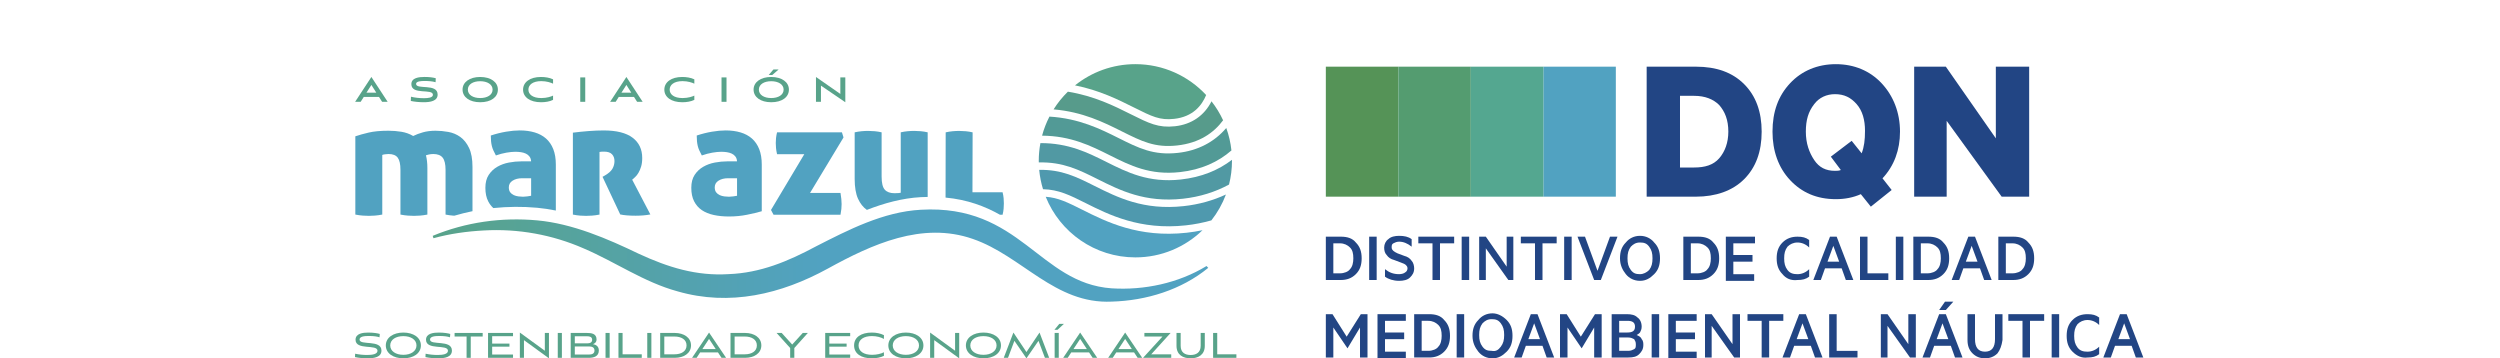 <?xml version="1.0" encoding="UTF-8"?>
<!-- Generator: Adobe Illustrator 28.1.0, SVG Export Plug-In . SVG Version: 6.00 Build 0)  -->
<svg xmlns="http://www.w3.org/2000/svg" xmlns:xlink="http://www.w3.org/1999/xlink" version="1.1" id="Capa_2" x="0px" y="0px" viewBox="0 0 300 43" style="enable-background:new 0 0 300 43;" xml:space="preserve">
<style type="text/css">
	.st0{fill:#224584;}
	.st1{fill:#51A2C1;}
	.st2{fill:#559357;}
	.st3{fill:#549C70;}
	.st4{fill:#54A790;}
	.st5{fill:url(#SVGID_1_);}
	.st6{fill:#579B8B;}
	.st7{fill:#5199A3;}
	.st8{fill:#529A96;}
	.st9{fill:#4F99AE;}
	.st10{fill:#58A38A;}
</style>
<g>
	<g>
		<g>
			<g>
				<path class="st0" d="M203.5,8h-5.9v15.6h5.9      c2.4,0,4.4-0.7,5.8-2.1c1.4-1.4,2.1-3.3,2.1-5.7      s-0.7-4.3-2.1-5.7S206,8,203.5,8z M206.3,19      c-0.7,0.8-1.7,1.1-3,1.1h-1.7v-8.6h1.7      c1.3,0,2.3,0.4,3,1.1c0.7,0.8,1.1,1.8,1.1,3.2      C207.4,17.1,207,18.2,206.3,19z"></path>
				<path class="st0" d="M225.8,10c-1.4-1.5-3.3-2.3-5.5-2.3      c-2.2,0-4.1,0.8-5.5,2.3c-1.4,1.5-2.1,3.4-2.1,5.8      c0,2.3,0.7,4.3,2.1,5.8c1.4,1.5,3.2,2.3,5.5,2.3      c1.1,0,2.1-0.2,3-0.6l1.2,1.5l2.5-2l-1.1-1.4      c1.4-1.5,2.1-3.4,2.1-5.6      C228,13.5,227.2,11.5,225.8,10z M223.4,18.4l-1.2-1.5      l-2.5,1.9l1.2,1.6c-0.2,0.1-0.5,0.1-0.7,0.1      c-1.1,0-1.9-0.4-2.5-1.3c-0.6-0.9-1-2-1-3.4      s0.3-2.4,1-3.3c0.6-0.8,1.5-1.2,2.5-1.2      c1.1,0,1.9,0.4,2.6,1.2c0.7,0.8,1,1.9,1,3.2      C223.8,16.8,223.7,17.6,223.4,18.4z"></path>
				<polygon class="st0" points="239.5,16.6 233.5,8 229.7,8 229.7,23.6       233.6,23.6 233.6,14.5 240.2,23.6 243.5,23.6 243.5,8       239.5,8     "></polygon>
				<g>
					<rect x="185.2" y="8" class="st1" width="8.7" height="15.6"></rect>
					<rect x="159.1" y="8" class="st2" width="8.7" height="15.6"></rect>
					<rect x="167.8" y="8" class="st3" width="8.7" height="15.6"></rect>
					<rect x="176.5" y="8" class="st4" width="8.7" height="15.6"></rect>
				</g>
			</g>
		</g>
		<g>
			<path class="st0" d="M159.1,33.6v-5.2h1.8c0.8,0,1.4,0.2,1.8,0.7     c0.5,0.5,0.7,1.1,0.7,1.9s-0.2,1.4-0.7,1.9     c-0.5,0.5-1.1,0.7-1.8,0.7H159.1z M160,32.8h0.8     c0.5,0,1-0.2,1.2-0.5c0.3-0.3,0.4-0.8,0.4-1.3     c0-0.6-0.1-1-0.4-1.3c-0.3-0.3-0.7-0.5-1.2-0.5H160     V32.8z"></path>
			<path class="st0" d="M165.2,28.4v5.2h-0.9v-5.2     C164.3,28.4,165.2,28.4,165.2,28.4z"></path>
			<path class="st0" d="M166.2,33.2v-0.9c0.5,0.4,1,0.6,1.7,0.6     c0.3,0,0.6-0.1,0.7-0.2c0.2-0.1,0.3-0.3,0.3-0.5     c0-0.2-0.1-0.3-0.2-0.4c-0.1-0.1-0.3-0.2-0.6-0.3     l-0.8-0.3c-0.4-0.1-0.7-0.3-0.9-0.6     c-0.2-0.2-0.3-0.5-0.3-0.9s0.2-0.8,0.5-1     c0.3-0.3,0.8-0.4,1.3-0.4c0.6,0,1.1,0.1,1.5,0.4v0.9     c-0.5-0.4-1-0.6-1.5-0.6c-0.3,0-0.5,0.1-0.7,0.2     c-0.2,0.1-0.2,0.3-0.2,0.5c0,0.2,0.1,0.3,0.2,0.4     c0.1,0.1,0.3,0.2,0.5,0.3l0.8,0.3     c0.4,0.1,0.7,0.3,0.9,0.6c0.2,0.2,0.3,0.6,0.3,0.9     c0,0.5-0.2,0.8-0.5,1.1c-0.3,0.3-0.8,0.4-1.3,0.4     C167.2,33.7,166.6,33.5,166.2,33.2z"></path>
			<path class="st0" d="M170.2,29.2v-0.8h4.3v0.8h-1.7v4.4h-0.9v-4.4     C171.9,29.2,170.2,29.2,170.2,29.2z"></path>
			<path class="st0" d="M176.3,28.4v5.2h-0.9v-5.2     C175.4,28.4,176.3,28.4,176.3,28.4z"></path>
			<path class="st0" d="M181.6,28.4v5.2h-0.6l-2.7-3.8v3.8h-0.8v-5.2     h0.8l2.5,3.6v-3.6C180.8,28.4,181.6,28.4,181.6,28.4z"></path>
			<path class="st0" d="M182.5,29.2v-0.8h4.3v0.8h-1.7v4.4h-0.9v-4.4     C184.2,29.2,182.5,29.2,182.5,29.2z"></path>
			<path class="st0" d="M188.6,28.4v5.2h-0.9v-5.2     C187.7,28.4,188.6,28.4,188.6,28.4z"></path>
			<path class="st0" d="M192.1,33.6h-0.8l-2-5.2h0.9l1.5,4.1l1.5-4.1     h0.9L192.1,33.6z"></path>
			<path class="st0" d="M198.5,29.1c0.5,0.5,0.7,1.1,0.7,1.9     s-0.2,1.4-0.7,1.9c-0.5,0.5-1,0.8-1.7,0.8     c-0.7,0-1.3-0.3-1.7-0.8c-0.4-0.5-0.7-1.1-0.7-1.9     s0.2-1.4,0.7-1.9c0.4-0.5,1-0.8,1.7-0.8     C197.5,28.3,198.1,28.6,198.5,29.1z M197.9,32.4     c0.3-0.4,0.4-0.8,0.4-1.4c0-0.6-0.1-1-0.4-1.4     c-0.3-0.4-0.6-0.5-1.1-0.5s-0.8,0.2-1.1,0.5     c-0.3,0.4-0.4,0.8-0.4,1.4c0,0.6,0.1,1,0.4,1.4     c0.3,0.4,0.6,0.5,1.1,0.5C197.2,32.9,197.6,32.7,197.9,32.4z"></path>
			<path class="st0" d="M202,33.6v-5.2h1.8c0.8,0,1.4,0.2,1.8,0.7     c0.5,0.5,0.7,1.1,0.7,1.9s-0.2,1.4-0.7,1.9     c-0.5,0.5-1.1,0.7-1.8,0.7H202z M202.9,32.8h0.8     c0.5,0,1-0.2,1.2-0.5c0.3-0.3,0.4-0.8,0.4-1.3     c0-0.6-0.1-1-0.4-1.3c-0.3-0.3-0.7-0.5-1.2-0.5h-0.8     V32.8z"></path>
			<path class="st0" d="M207.2,28.4h3.4v0.8h-2.6v1.4h2.3v0.8h-2.3     v1.5h2.5v0.8h-3.4v-5.3H207.2z"></path>
			<path class="st0" d="M213.9,32.9c-0.5-0.5-0.7-1.1-0.7-1.9     s0.2-1.4,0.7-1.9c0.5-0.5,1.1-0.7,1.8-0.7     c0.6,0,1,0.1,1.4,0.4v0.9c-0.4-0.4-0.9-0.6-1.4-0.6     s-0.9,0.2-1.2,0.5c-0.3,0.4-0.4,0.8-0.4,1.4     c0,0.6,0.1,1,0.4,1.4c0.3,0.4,0.7,0.5,1.2,0.5     s1-0.2,1.4-0.6v0.9c-0.4,0.3-0.8,0.4-1.4,0.4     C214.9,33.7,214.3,33.4,213.9,32.9z"></path>
			<path class="st0" d="M219.6,28.4h0.8l2,5.2h-0.9l-0.5-1.4h-2l-0.5,1.4     h-0.9L219.6,28.4z M220,29.5l-0.7,1.9h1.4L220,29.5z"></path>
			<path class="st0" d="M223.2,33.6v-5.2h0.9v4.4h2.5v0.8H223.2z"></path>
			<path class="st0" d="M228.4,28.4v5.2h-0.9v-5.2     C227.5,28.4,228.4,28.4,228.4,28.4z"></path>
			<path class="st0" d="M229.6,33.6v-5.2h1.8c0.8,0,1.4,0.2,1.8,0.7     c0.5,0.5,0.7,1.1,0.7,1.9s-0.2,1.4-0.7,1.9     c-0.5,0.5-1.1,0.7-1.8,0.7H229.6z M230.5,32.8h0.8     c0.5,0,1-0.2,1.2-0.5c0.3-0.3,0.4-0.8,0.4-1.3     c0-0.6-0.1-1-0.4-1.3c-0.3-0.3-0.7-0.5-1.2-0.5h-0.8     V32.8z"></path>
			<path class="st0" d="M236.2,28.4h0.8l2,5.2h-0.9l-0.5-1.4h-2l-0.5,1.4     h-0.9L236.2,28.4z M236.6,29.5l-0.7,1.9h1.4L236.6,29.5z"></path>
			<path class="st0" d="M239.8,33.6v-5.2h1.8c0.8,0,1.4,0.2,1.8,0.7     c0.5,0.5,0.7,1.1,0.7,1.9s-0.2,1.4-0.7,1.9     c-0.5,0.5-1.1,0.7-1.8,0.7H239.8z M240.7,32.8h0.8     c0.5,0,1-0.2,1.2-0.5c0.3-0.3,0.4-0.8,0.4-1.3     c0-0.6-0.1-1-0.4-1.3c-0.3-0.3-0.7-0.5-1.2-0.5h-0.8     V32.8z"></path>
			<path class="st0" d="M161.7,41.8L161.7,41.8L160,39.3v3.6h-0.9v-5.2h0.8     l1.7,2.7l1.7-2.7h0.8v5.2h-0.9v-3.6L161.7,41.8z"></path>
			<path class="st0" d="M165.3,37.7h3.4v0.8h-2.5v1.4h2.3v0.8h-2.3     v1.5h2.5v0.8h-3.4V37.7z"></path>
			<path class="st0" d="M169.7,42.9v-5.2h1.8c0.8,0,1.4,0.2,1.8,0.7     c0.5,0.5,0.7,1.1,0.7,1.9c0,0.8-0.2,1.4-0.7,1.9     c-0.5,0.5-1.1,0.7-1.8,0.7C171.5,42.9,169.7,42.9,169.7,42.9z      M170.6,42.1h0.8c0.5,0,1-0.2,1.2-0.5     c0.3-0.3,0.4-0.8,0.4-1.3c0-0.6-0.1-1-0.4-1.3     c-0.3-0.3-0.7-0.5-1.2-0.5h-0.8V42.1z"></path>
			<path class="st0" d="M175.7,37.7v5.2h-0.9v-5.2H175.7z"></path>
			<path class="st0" d="M180.8,38.4c0.5,0.5,0.7,1.1,0.7,1.9     c0,0.8-0.2,1.4-0.7,1.9c-0.5,0.5-1,0.8-1.7,0.8     s-1.3-0.3-1.7-0.8c-0.4-0.5-0.7-1.1-0.7-1.9     c0-0.8,0.2-1.4,0.7-1.9c0.4-0.5,1-0.8,1.7-0.8     C179.7,37.6,180.3,37.9,180.8,38.4z M180.1,41.6     c0.3-0.4,0.4-0.8,0.4-1.4c0-0.6-0.1-1-0.4-1.4     c-0.3-0.4-0.6-0.5-1.1-0.5s-0.8,0.2-1.1,0.5     c-0.3,0.4-0.4,0.8-0.4,1.4c0,0.6,0.1,1,0.4,1.4     c0.3,0.4,0.6,0.5,1.1,0.5C179.5,42.2,179.8,42,180.1,41.6z"></path>
			<path class="st0" d="M183.7,37.7h0.8l2,5.2h-0.9l-0.5-1.4h-2l-0.5,1.4     h-0.9L183.7,37.7z M184.1,38.8l-0.7,1.9h1.4L184.1,38.8z"></path>
			<path class="st0" d="M189.8,41.8L189.8,41.8l-1.7-2.5v3.6h-0.9v-5.2     h0.8l1.7,2.7l1.7-2.7h0.8v5.2h-0.9v-3.6L189.8,41.8z"></path>
			<path class="st0" d="M196.4,40.2c0.2,0.1,0.5,0.2,0.6,0.5     c0.2,0.2,0.2,0.5,0.2,0.7c0,0.5-0.2,0.8-0.5,1.1     c-0.3,0.3-0.7,0.4-1.3,0.4h-2v-5.2h1.8     c0.6,0,1,0.1,1.3,0.4c0.3,0.2,0.5,0.6,0.5,1.1     c0,0.3-0.1,0.5-0.2,0.7C196.7,40,196.6,40.1,196.4,40.2z      M194.3,39.9h1c0.6,0,0.9-0.2,0.9-0.7     c0-0.5-0.3-0.7-0.9-0.7h-1V39.9z M194.3,40.6v1.5h1.1     c0.3,0,0.5-0.1,0.7-0.2c0.2-0.1,0.2-0.3,0.2-0.6     c0-0.3-0.1-0.4-0.2-0.6c-0.2-0.1-0.4-0.2-0.7-0.2h-1.1     V40.6z"></path>
			<path class="st0" d="M199.1,37.7v5.2h-0.9v-5.2H199.1z"></path>
			<path class="st0" d="M200.2,37.7h3.4v0.8h-2.5v1.4h2.3v0.8h-2.3v1.5h2.5     v0.8h-3.4V37.7z"></path>
			<path class="st0" d="M208.8,37.7v5.2h-0.7l-2.7-3.8v3.8h-0.8v-5.2     h0.8l2.5,3.6v-3.6H208.8z"></path>
			<path class="st0" d="M209.7,38.5v-0.8h4.3v0.8h-1.7v4.4h-0.9v-4.4     H209.7z"></path>
			<path class="st0" d="M215.9,37.7h0.8l2,5.2h-0.9l-0.5-1.4h-2l-0.5,1.4     h-0.9L215.9,37.7z M216.3,38.8l-0.7,1.9h1.4L216.3,38.8z"></path>
			<path class="st0" d="M219.5,42.9v-5.2h0.9v4.4h2.5v0.8H219.5z"></path>
			<path class="st0" d="M229.9,37.7v5.2h-0.7l-2.7-3.8v3.8h-0.8v-5.2     h0.8l2.5,3.6v-3.6H229.9z"></path>
			<path class="st0" d="M232.7,37.7h0.8l2,5.2h-0.9l-0.5-1.4h-2l-0.5,1.4     h-0.9L232.7,37.7z M233.1,38.8l-0.7,1.9h1.4L233.1,38.8z      M233.5,37.2h-0.8l0.7-1h1L233.5,37.2z"></path>
			<path class="st0" d="M239.7,42.4c-0.4,0.4-0.9,0.6-1.5,0.6     s-1.1-0.2-1.5-0.6s-0.6-0.9-0.6-1.6v-3.1h0.9v3     c0,1,0.4,1.5,1.2,1.5c0.8,0,1.2-0.5,1.2-1.5v-3h0.9     v3.1C240.2,41.5,240,42,239.7,42.4z"></path>
			<path class="st0" d="M241,38.5v-0.8h4.3v0.8h-1.7v4.4h-0.9v-4.4     H241z"></path>
			<path class="st0" d="M247.1,37.7v5.2h-0.9v-5.2H247.1z"></path>
			<path class="st0" d="M248.7,42.2c-0.5-0.5-0.7-1.1-0.7-1.9     c0-0.8,0.2-1.4,0.7-1.9c0.5-0.5,1.1-0.7,1.8-0.7     c0.6,0,1,0.1,1.4,0.4v0.9c-0.4-0.4-0.9-0.6-1.4-0.6     c-0.5,0-0.9,0.2-1.2,0.5c-0.3,0.4-0.4,0.8-0.4,1.4     c0,0.6,0.1,1,0.4,1.4c0.3,0.4,0.7,0.5,1.2,0.5     c0.5,0,1-0.2,1.4-0.6v0.9c-0.4,0.3-0.8,0.4-1.4,0.4     C249.8,43,249.2,42.7,248.7,42.2z"></path>
			<path class="st0" d="M254.4,37.7h0.8l2,5.2h-0.9l-0.5-1.4h-2l-0.5,1.4     h-0.9L254.4,37.7z M254.9,38.8l-0.7,1.9h1.4L254.9,38.8z"></path>
		</g>
	</g>
	<g>
		<g>
			<g>
				<path class="st1" d="M104.023,25.188c2.075-0.808,4.237-1.407,6.477-1.53      c0.281-0.016,0.551-0.021,0.821-0.026v-7.752      c-0.268-0.064-0.542-0.108-0.823-0.134c-0.28-0.025-0.542-0.038-0.784-0.038      c-0.255,0-0.52,0.013-0.794,0.038c-0.275,0.026-0.552,0.07-0.832,0.134v7.249      c-0.051,0.013-0.134,0.026-0.248,0.038c-0.115,0.013-0.28,0.019-0.497,0.019      c-0.523,0-0.912-0.14-1.166-0.421c-0.255-0.28-0.383-0.803-0.383-1.568v-5.317      c-0.268-0.064-0.542-0.108-0.823-0.134c-0.28-0.025-0.542-0.038-0.784-0.038      c-0.255,0-0.52,0.013-0.794,0.038c-0.275,0.026-0.551,0.07-0.832,0.134v5.585      c0,0.994,0.134,1.788,0.401,2.381C103.226,24.43,103.58,24.876,104.023,25.188z"></path>
				<path class="st1" d="M92.826,25.769h8.033c0.051-0.268,0.086-0.5,0.105-0.698      c0.019-0.198,0.029-0.392,0.029-0.583c0-0.369-0.045-0.816-0.134-1.339h-3.653      l4.016-6.656l-0.191-0.612h-7.785c-0.064,0.268-0.105,0.501-0.124,0.698      c-0.019,0.198-0.029,0.392-0.029,0.583c0,0.191,0.01,0.392,0.029,0.603      c0.019,0.21,0.06,0.456,0.124,0.736h3.271l-3.998,6.694L92.826,25.769z"></path>
				<path class="st1" d="M119.995,25.769h0.315c0.064-0.255,0.105-0.494,0.124-0.717      c0.019-0.223,0.029-0.437,0.029-0.641c0-0.204-0.009-0.414-0.029-0.631      c-0.019-0.216-0.061-0.452-0.124-0.707h-3.615l0.019-7.191      c-0.268-0.064-0.542-0.108-0.822-0.134c-0.281-0.025-0.542-0.038-0.784-0.038      c-0.255,0-0.52,0.013-0.794,0.038c-0.274,0.026-0.551,0.07-0.832,0.134      l-0.015,7.827C116.084,23.956,118.174,24.744,119.995,25.769z"></path>
				<path class="st1" d="M70.334,25.903c0.204,0,0.44-0.01,0.708-0.029      c0.268-0.019,0.567-0.061,0.899-0.124v-7.516      c0.127-0.026,0.312-0.038,0.554-0.038c0.433,0,0.749,0.105,0.947,0.316      c0.197,0.21,0.296,0.481,0.296,0.813c0,0.332-0.083,0.641-0.248,0.928      c-0.166,0.287-0.472,0.558-0.918,0.813l-0.268,0.153l2.123,4.514      c0.216,0.051,0.49,0.089,0.823,0.115c0.331,0.025,0.675,0.038,1.033,0.038      c0.293,0,0.596-0.013,0.909-0.038c0.312-0.026,0.596-0.064,0.851-0.115      l-2.18-4.169c0.089-0.076,0.204-0.178,0.344-0.306      c0.14-0.127,0.274-0.296,0.401-0.507c0.127-0.21,0.236-0.462,0.325-0.755      c0.089-0.293,0.134-0.637,0.134-1.033c0-1.045-0.386-1.858-1.157-2.439      c-0.771-0.58-1.929-0.87-3.471-0.87c-0.574,0-1.183,0.026-1.827,0.076      c-0.644,0.051-1.266,0.115-1.865,0.191v9.831      c0.332,0.064,0.625,0.105,0.88,0.124C69.882,25.893,70.118,25.903,70.334,25.903      z"></path>
				<path class="st1" d="M59.2,24.968c1.739-0.179,3.501-0.196,5.265-0.036      c0.747,0.069,1.493,0.184,2.235,0.333v-5.521c0-0.714-0.102-1.329-0.306-1.846      c-0.204-0.517-0.494-0.94-0.87-1.272c-0.376-0.331-0.832-0.577-1.367-0.736      c-0.536-0.159-1.135-0.239-1.798-0.239c-0.485,0-1.03,0.051-1.635,0.153      s-1.215,0.255-1.827,0.459c0,0.255,0.01,0.481,0.029,0.679      c0.019,0.198,0.051,0.389,0.095,0.574c0.045,0.185,0.108,0.367,0.191,0.545      c0.083,0.179,0.182,0.376,0.296,0.593c0.433-0.153,0.855-0.264,1.262-0.335      c0.408-0.07,0.765-0.105,1.071-0.105c0.229,0,0.452,0.016,0.669,0.048      c0.217,0.032,0.414,0.089,0.593,0.172c0.179,0.083,0.325,0.201,0.44,0.354      c0.115,0.153,0.178,0.344,0.191,0.574h-1.166c-0.485,0-0.982,0.048-1.492,0.143      c-0.51,0.096-0.975,0.265-1.396,0.507c-0.421,0.242-0.765,0.567-1.033,0.975      c-0.268,0.408-0.401,0.925-0.401,1.549c0,0.638,0.111,1.176,0.335,1.616      C58.742,24.47,58.95,24.74,59.2,24.968z M61.518,21.676      c0.306-0.191,0.682-0.287,1.128-0.287h1.09v2.104      c-0.102,0.026-0.261,0.051-0.478,0.076c-0.217,0.026-0.382,0.038-0.497,0.038      c-0.166,0-0.348-0.013-0.545-0.038c-0.198-0.025-0.383-0.076-0.555-0.153      s-0.315-0.188-0.43-0.335c-0.115-0.146-0.172-0.347-0.172-0.602      C61.059,22.135,61.212,21.867,61.518,21.676z"></path>
				<path class="st1" d="M84.219,25.214c0.396,0.268,0.87,0.462,1.425,0.583      c0.554,0.121,1.163,0.182,1.827,0.182c0.765,0,1.492-0.07,2.18-0.21      c0.689-0.14,1.275-0.28,1.76-0.421v-5.604c0-0.714-0.102-1.329-0.306-1.846      c-0.205-0.517-0.495-0.94-0.871-1.272c-0.376-0.331-0.831-0.577-1.367-0.736      c-0.536-0.159-1.135-0.239-1.798-0.239c-0.485,0-1.03,0.051-1.635,0.153      c-0.606,0.102-1.215,0.255-1.827,0.459c0,0.255,0.01,0.481,0.029,0.679      c0.019,0.198,0.051,0.389,0.095,0.574c0.045,0.185,0.108,0.367,0.191,0.545      c0.083,0.179,0.182,0.376,0.296,0.593c0.433-0.153,0.855-0.264,1.262-0.335      c0.408-0.07,0.765-0.105,1.071-0.105c0.229,0,0.452,0.016,0.669,0.048      c0.217,0.032,0.414,0.089,0.593,0.172c0.179,0.083,0.325,0.201,0.44,0.354      c0.115,0.153,0.178,0.344,0.191,0.574h-1.166c-0.485,0-0.982,0.048-1.492,0.143      c-0.51,0.096-0.975,0.265-1.396,0.507c-0.421,0.242-0.765,0.567-1.033,0.975      c-0.268,0.408-0.401,0.925-0.401,1.549c0,0.638,0.111,1.176,0.335,1.616      C83.515,24.593,83.824,24.946,84.219,25.214z M86.228,21.676      c0.306-0.191,0.682-0.287,1.128-0.287h1.09v2.104      c-0.102,0.026-0.261,0.051-0.478,0.076c-0.217,0.026-0.382,0.038-0.497,0.038      c-0.166,0-0.348-0.013-0.545-0.038c-0.198-0.025-0.383-0.076-0.555-0.153      c-0.172-0.076-0.315-0.188-0.43-0.335c-0.115-0.146-0.172-0.347-0.172-0.602      C85.769,22.135,85.922,21.867,86.228,21.676z"></path>
				<path class="st1" d="M51.993,18.482c0.522,0,0.899,0.147,1.129,0.44      c0.229,0.293,0.344,0.778,0.344,1.453v5.374c0.331,0.064,0.631,0.105,0.899,0.124      c0.056,0.004,0.106,0.006,0.16,0.009c0.718-0.21,1.442-0.393,2.173-0.541      v-5.312c0-0.943-0.137-1.702-0.411-2.276c-0.275-0.574-0.625-1.014-1.052-1.32      c-0.428-0.306-0.906-0.507-1.435-0.603c-0.529-0.096-1.042-0.143-1.54-0.143      c-0.561,0-1.065,0.064-1.511,0.191c-0.447,0.127-0.835,0.274-1.167,0.44      c-0.433-0.255-0.905-0.424-1.415-0.507c-0.51-0.083-1.026-0.124-1.549-0.124      c-0.956,0-1.747,0.074-2.371,0.22c-0.625,0.147-1.161,0.296-1.607,0.45v9.391      c0.332,0.064,0.631,0.105,0.899,0.124c0.268,0.019,0.51,0.029,0.727,0.029      c0.204,0,0.44-0.01,0.708-0.029c0.268-0.019,0.567-0.061,0.899-0.124v-7.153      c0.038-0.025,0.137-0.051,0.297-0.076c0.159-0.025,0.309-0.038,0.449-0.038      c0.523,0,0.892,0.147,1.109,0.44c0.217,0.293,0.325,0.778,0.325,1.453v5.374      c0.332,0.064,0.631,0.105,0.899,0.124c0.268,0.019,0.51,0.029,0.727,0.029      c0.204,0,0.44-0.01,0.707-0.029c0.268-0.019,0.567-0.061,0.899-0.124v-5.585      c0-0.574-0.058-1.084-0.172-1.53c0.063-0.025,0.182-0.057,0.354-0.095      C51.639,18.501,51.814,18.482,51.993,18.482z"></path>
			</g>
			<linearGradient id="SVGID_1_" gradientUnits="userSpaceOnUse" x1="51.925" y1="30.671" x2="144.991" y2="30.671">
				<stop offset="0" style="stop-color:#58A38A"></stop>
				<stop offset="0.5" style="stop-color:#51A2C1"></stop>
			</linearGradient>
			<path class="st5" d="M51.925,28.3c3.958-1.64,8.246-2.247,12.54-1.856     c4.247,0.391,8.452,2.21,12.178,4.004c3.546,1.641,6.93,2.688,10.789,2.448     c3.802-0.142,7.114-1.521,10.524-3.35c3.808-1.939,8.019-4.129,12.543-4.376     c11.948-0.681,14.17,8.813,22.894,9.43c3.909,0.246,8.025-0.618,11.39-2.678     c-0-0,0.207,0.22,0.207,0.22c-3.234,2.651-7.44,3.931-11.573,4.052     c-6.84,0.326-10.768-5.488-16.684-7.524c-6.077-2.116-12.101,0.649-17.399,3.564     c-5.593,3.067-11.768,4.545-18.04,2.725c-4.023-1.097-7.466-3.533-11.253-5.148     c-3.755-1.647-7.874-2.392-11.969-2.156c-2.042,0.107-4.093,0.392-6.058,0.933     L51.925,28.3L51.925,28.3z"></path>
			<g>
				<path class="st6" d="M140.996,15.15c-1.984,0.218-3.107-0.345-5.345-1.464      c-1.93-0.966-4.328-2.166-7.504-2.686c-0.652,0.637-1.229,1.351-1.717,2.126      c3.501,0.295,6.039,1.562,8.18,2.634c2.398,1.199,3.976,1.989,6.64,1.697      c2.702-0.296,4.423-1.538,5.523-3.023c-0.377-0.815-0.846-1.579-1.393-2.278      C144.53,13.855,143.001,14.93,140.996,15.15z"></path>
				<path class="st7" d="M131.737,21.509c2.654,1.33,5.662,2.837,10.212,2.338      c2.037-0.223,3.895-0.81,5.534-1.701c0.231-0.913,0.355-1.869,0.355-2.853      c0-0.039-0.003-0.077-0.003-0.115c-1.616,1.239-3.65,2.089-6.139,2.362      c-3.867,0.424-6.436-0.861-8.92-2.104c-2.24-1.121-4.55-2.273-7.928-2.263      c-0.127,0.688-0.197,1.396-0.197,2.12c0,0.066,0.004,0.132,0.005,0.198      C127.568,19.425,129.441,20.36,131.737,21.509z"></path>
				<path class="st8" d="M141.346,18.345c-2.926,0.321-4.689-0.562-7.13-1.783      c-2.152-1.077-4.718-2.354-8.282-2.57c-0.372,0.722-0.671,1.488-0.886,2.288      c3.464,0.029,5.831,1.207,8.127,2.356c2.478,1.24,4.819,2.411,8.424,2.016      c2.562-0.281,4.603-1.227,6.173-2.597c-0.099-0.937-0.31-1.841-0.62-2.697      C145.734,17.032,143.753,18.081,141.346,18.345z"></path>
				<path class="st1" d="M142.397,27.929c-5.756,0.631-9.653-1.322-12.498-2.749      c-1.796-0.898-2.92-1.46-4.414-1.568c1.713,4.263,5.883,7.275,10.759,7.275      c3.132,0,5.972-1.244,8.058-3.262C143.681,27.754,143.046,27.858,142.397,27.929z"></path>
				<path class="st9" d="M142.3,27.042c1.061-0.116,2.085-0.32,3.067-0.598      c0.731-0.931,1.323-1.975,1.744-3.104c-1.534,0.715-3.23,1.193-5.064,1.394      c-4.811,0.527-7.944-1.042-10.708-2.426c-2.171-1.087-3.943-1.973-6.635-1.925      c0.075,0.8,0.229,1.577,0.458,2.321c1.886,0.051,3.199,0.708,5.136,1.677      C133.045,25.759,136.806,27.644,142.3,27.042z"></path>
				<path class="st10" d="M136.05,12.887c2.211,1.107,3.126,1.564,4.849,1.376      c2.238-0.245,3.318-1.587,3.839-2.859c-2.117-2.278-5.138-3.705-8.493-3.705      c-2.742,0-5.26,0.954-7.245,2.545C131.942,10.832,134.203,11.963,136.05,12.887z      "></path>
			</g>
		</g>
		<g>
			<path class="st10" d="M45.479,11.629h-1.826l-0.372,0.588H42.615l1.952-2.98l1.952,2.98     h-0.666L45.479,11.629z M43.974,11.12h1.181l-0.588-0.929L43.974,11.12z"></path>
			<path class="st10" d="M52.269,9.866c-0.409-0.121-0.85-0.147-1.317-0.147     c-0.378,0-1.023,0.016-1.023,0.346c0,0.74,2.587-0.105,2.587,1.285     c0,0.782-0.892,0.918-1.658,0.918c-0.556,0-1.128-0.058-1.563-0.152l0.021-0.509     c0.451,0.115,1.018,0.178,1.553,0.178c0.52,0,1.081-0.068,1.081-0.409     c0-0.787-2.587,0.073-2.587-1.275c0-0.776,0.923-0.866,1.579-0.866     c0.572,0,1.007,0.058,1.348,0.152L52.269,9.866z"></path>
			<path class="st10" d="M57.621,12.269c-1.264,0-2.114-0.608-2.114-1.516     c0-0.902,0.85-1.516,2.114-1.516c1.265,0,2.125,0.608,2.125,1.516     C59.746,11.661,58.922,12.269,57.621,12.269z M57.621,9.746     c-0.85,0-1.479,0.373-1.479,1.007c0,0.64,0.635,1.013,1.479,1.013     c0.85,0,1.49-0.373,1.49-1.013C59.111,10.118,58.465,9.746,57.621,9.746z"></path>
			<path class="st10" d="M66.367,11.986c-0.414,0.205-0.945,0.283-1.443,0.283     c-1.317,0-2.156-0.608-2.156-1.511s0.835-1.521,2.141-1.521     c0.483,0,1.034,0.073,1.459,0.283V10.04c-0.267-0.126-0.761-0.304-1.422-0.304     c-1.023,0-1.538,0.451-1.538,1.018c0,0.562,0.504,1.013,1.548,1.013     c0.687,0,1.196-0.189,1.411-0.294V11.986z"></path>
			<path class="st10" d="M69.631,12.217V9.289h0.598v2.928H69.631z"></path>
			<path class="st10" d="M76.079,11.629h-1.826l-0.372,0.588h-0.666l1.952-2.98     l1.952,2.98h-0.666L76.079,11.629z M74.573,11.12h1.181l-0.588-0.929     L74.573,11.12z"></path>
			<path class="st10" d="M83.32,11.986c-0.414,0.205-0.945,0.283-1.443,0.283     c-1.317,0-2.156-0.608-2.156-1.511s0.835-1.521,2.141-1.521     c0.483,0,1.034,0.073,1.459,0.283V10.04c-0.267-0.126-0.761-0.304-1.422-0.304     c-1.023,0-1.538,0.451-1.538,1.018c0,0.562,0.504,1.013,1.548,1.013     c0.687,0,1.196-0.189,1.411-0.294V11.986z"></path>
			<path class="st10" d="M86.583,12.217V9.289h0.598v2.928H86.583z"></path>
			<path class="st10" d="M92.544,12.269c-1.265,0-2.114-0.608-2.114-1.516     c0-0.902,0.85-1.516,2.114-1.516c1.264,0,2.125,0.608,2.125,1.516     C94.669,11.661,93.845,12.269,92.544,12.269z M92.544,9.746     c-0.85,0-1.48,0.373-1.48,1.007c0,0.64,0.635,1.013,1.48,1.013     c0.85,0,1.49-0.373,1.49-1.013C94.034,10.118,93.389,9.746,92.544,9.746z      M92.245,9.001l0.567-0.666h0.624l-0.766,0.666H92.245z"></path>
			<path class="st10" d="M98.515,10.276v1.941h-0.598V9.237l2.923,2.036V9.289h0.598v2.98     L98.515,10.276z"></path>
		</g>
		<g>
			<path class="st10" d="M45.542,40.478c-0.279-0.101-0.719-0.161-1.278-0.161     c-0.506,0-1.118,0.047-1.118,0.428c0,0.755,2.628-0.042,2.628,1.326     c0,0.785-0.868,0.928-1.659,0.928c-0.47,0-1.071-0.047-1.516-0.149l0.018-0.404     c0.47,0.101,0.975,0.149,1.439,0.149c0.612,0,1.243-0.089,1.243-0.505     c0-0.827-2.634-0.018-2.634-1.32c0-0.767,0.904-0.862,1.534-0.862     c0.624,0,1.148,0.089,1.374,0.166L45.542,40.478z"></path>
			<path class="st10" d="M48.402,42.999c-1.189,0-2.105-0.589-2.105-1.546     c0-0.957,0.916-1.546,2.105-1.546c1.195,0,2.105,0.589,2.105,1.546     C50.507,42.41,49.598,42.999,48.402,42.999z M48.402,40.335     c-0.91,0-1.575,0.422-1.575,1.118c0,0.69,0.666,1.124,1.575,1.124     c0.904,0,1.576-0.434,1.576-1.124C49.978,40.757,49.306,40.335,48.402,40.335z"></path>
			<path class="st10" d="M53.998,40.478c-0.279-0.101-0.719-0.161-1.278-0.161     c-0.506,0-1.118,0.047-1.118,0.428c0,0.755,2.628-0.042,2.628,1.326     c0,0.785-0.868,0.928-1.659,0.928c-0.47,0-1.071-0.047-1.516-0.149l0.018-0.404     c0.47,0.101,0.975,0.149,1.439,0.149c0.612,0,1.243-0.089,1.243-0.505     c0-0.827-2.634-0.018-2.634-1.32c0-0.767,0.904-0.862,1.534-0.862     c0.624,0,1.148,0.089,1.374,0.166L53.998,40.478z"></path>
			<path class="st10" d="M55.99,42.939v-2.557h-1.439v-0.428h3.371v0.428h-1.433v2.557     H55.99z"></path>
			<path class="st10" d="M58.565,42.939v-2.985h2.997v0.392h-2.503v0.886h2.075v0.369     h-2.075v0.946h2.503v0.392H58.565z"></path>
			<path class="st10" d="M62.876,40.817v2.123H62.383v-3.032l2.997,2.182v-2.135h0.493v3.044     L62.876,40.817z"></path>
			<path class="st10" d="M66.932,42.939v-2.985h0.494v2.985H66.932z"></path>
			<path class="st10" d="M68.484,42.939v-2.985h1.944c0.529,0,1.159,0.065,1.159,0.785     c0,0.357-0.291,0.523-0.44,0.559c0.279,0.041,0.714,0.202,0.714,0.755     c0,0.719-0.612,0.886-1.201,0.886H68.484z M68.977,40.353v0.85h1.48     c0.309,0,0.601-0.083,0.601-0.428c0-0.363-0.315-0.422-0.601-0.422H68.977z      M68.977,41.572v0.975h1.677c0.369,0,0.684-0.095,0.684-0.487     c0-0.392-0.315-0.488-0.684-0.488H68.977z"></path>
			<path class="st10" d="M72.664,42.939v-2.985h0.494v2.985H72.664z"></path>
			<path class="st10" d="M74.216,42.939v-2.985h0.494v2.563h2.301v0.422H74.216z"></path>
			<path class="st10" d="M77.671,42.939v-2.985h0.494v2.985H77.671z"></path>
			<path class="st10" d="M79.223,42.939v-2.985h1.76c1.058,0,1.939,0.541,1.939,1.492     c0,0.957-0.88,1.492-1.939,1.492H79.223z M80.935,42.517     c0.821,0,1.451-0.357,1.451-1.07c0-0.708-0.63-1.064-1.451-1.064h-1.219v2.135     H80.935z"></path>
			<path class="st10" d="M86.156,42.291H84.016l-0.422,0.648h-0.547l2.039-3.032     l2.045,3.032H86.584L86.156,42.291z M84.283,41.887h1.605l-0.803-1.219     L84.283,41.887z"></path>
			<path class="st10" d="M87.661,42.939v-2.985h1.76c1.058,0,1.939,0.541,1.939,1.492     c0,0.957-0.88,1.492-1.939,1.492H87.661z M89.373,42.517     c0.821,0,1.451-0.357,1.451-1.07c0-0.708-0.63-1.064-1.451-1.064h-1.219v2.135     H89.373z"></path>
			<path class="st10" d="M94.82,42.939v-1.177l-1.629-1.807h0.612l1.26,1.391     l1.266-1.391h0.612l-1.623,1.807v1.177H94.82z"></path>
			<path class="st10" d="M99.025,42.939v-2.985h2.997v0.392h-2.503v0.886h2.075v0.369     h-2.075v0.946h2.503v0.392H99.025z"></path>
			<path class="st10" d="M106.071,42.701c-0.411,0.202-0.916,0.298-1.445,0.298     c-1.284,0-2.135-0.559-2.135-1.546c0-0.981,0.844-1.546,2.135-1.546     c0.559,0,1.04,0.113,1.445,0.309v0.458c-0.357-0.202-0.868-0.345-1.439-0.345     c-0.969,0-1.605,0.416-1.605,1.124c0,0.708,0.63,1.124,1.623,1.124     c0.547,0,1.088-0.125,1.421-0.309V42.701z"></path>
			<path class="st10" d="M108.705,42.999c-1.189,0-2.105-0.589-2.105-1.546     c0-0.957,0.916-1.546,2.105-1.546c1.195,0,2.105,0.589,2.105,1.546     C110.81,42.41,109.9,42.999,108.705,42.999z M108.705,40.335     c-0.91,0-1.575,0.422-1.575,1.118c0,0.69,0.666,1.124,1.575,1.124     c0.904,0,1.576-0.434,1.576-1.124C110.281,40.757,109.609,40.335,108.705,40.335z"></path>
			<path class="st10" d="M112.107,40.817v2.123h-0.494v-3.032l2.997,2.182v-2.135h0.494     v3.044L112.107,40.817z"></path>
			<path class="st10" d="M118.012,42.999c-1.189,0-2.105-0.589-2.105-1.546     c0-0.957,0.916-1.546,2.105-1.546c1.195,0,2.105,0.589,2.105,1.546     C120.116,42.41,119.207,42.999,118.012,42.999z M118.012,40.335     c-0.91,0-1.576,0.422-1.576,1.118c0,0.69,0.666,1.124,1.576,1.124     c0.904,0,1.576-0.434,1.576-1.124C119.587,40.757,118.915,40.335,118.012,40.335z"></path>
			<path class="st10" d="M125.391,42.939l-0.773-2.04l-1.445,2.099l-1.445-2.099     l-0.767,2.04h-0.511l1.159-3.032l1.564,2.337l1.57-2.337l1.159,3.032H125.391     z"></path>
			<path class="st10" d="M126.533,39.574l0.582-0.708h0.553l-0.767,0.708H126.533z      M126.557,42.939v-2.985h0.494v2.985H126.557z"></path>
			<path class="st10" d="M130.689,42.291h-2.14l-0.422,0.648h-0.547l2.039-3.032     l2.045,3.032h-0.547L130.689,42.291z M128.816,41.887h1.605l-0.803-1.219     L128.816,41.887z"></path>
			<path class="st10" d="M136.089,42.291h-2.14l-0.422,0.648h-0.547l2.039-3.032     l2.045,3.032h-0.547L136.089,42.291z M134.216,41.887h1.605l-0.803-1.219     L134.216,41.887z"></path>
			<path class="st10" d="M137.165,42.939l2.337-2.557h-2.176v-0.428h3.145l-2.325,2.563h2.402     v0.422H137.165z"></path>
			<path class="st10" d="M144.081,39.954h0.494v1.54c0,1.106-0.809,1.504-1.701,1.504     c-0.898,0-1.694-0.398-1.694-1.504v-1.54h0.499v1.54     c0,0.821,0.535,1.106,1.195,1.106c0.66,0,1.207-0.286,1.207-1.106V39.954z"></path>
			<path class="st10" d="M145.573,42.939v-2.985h0.494v2.563h2.301v0.422H145.573z"></path>
		</g>
	</g>
</g>
</svg>
